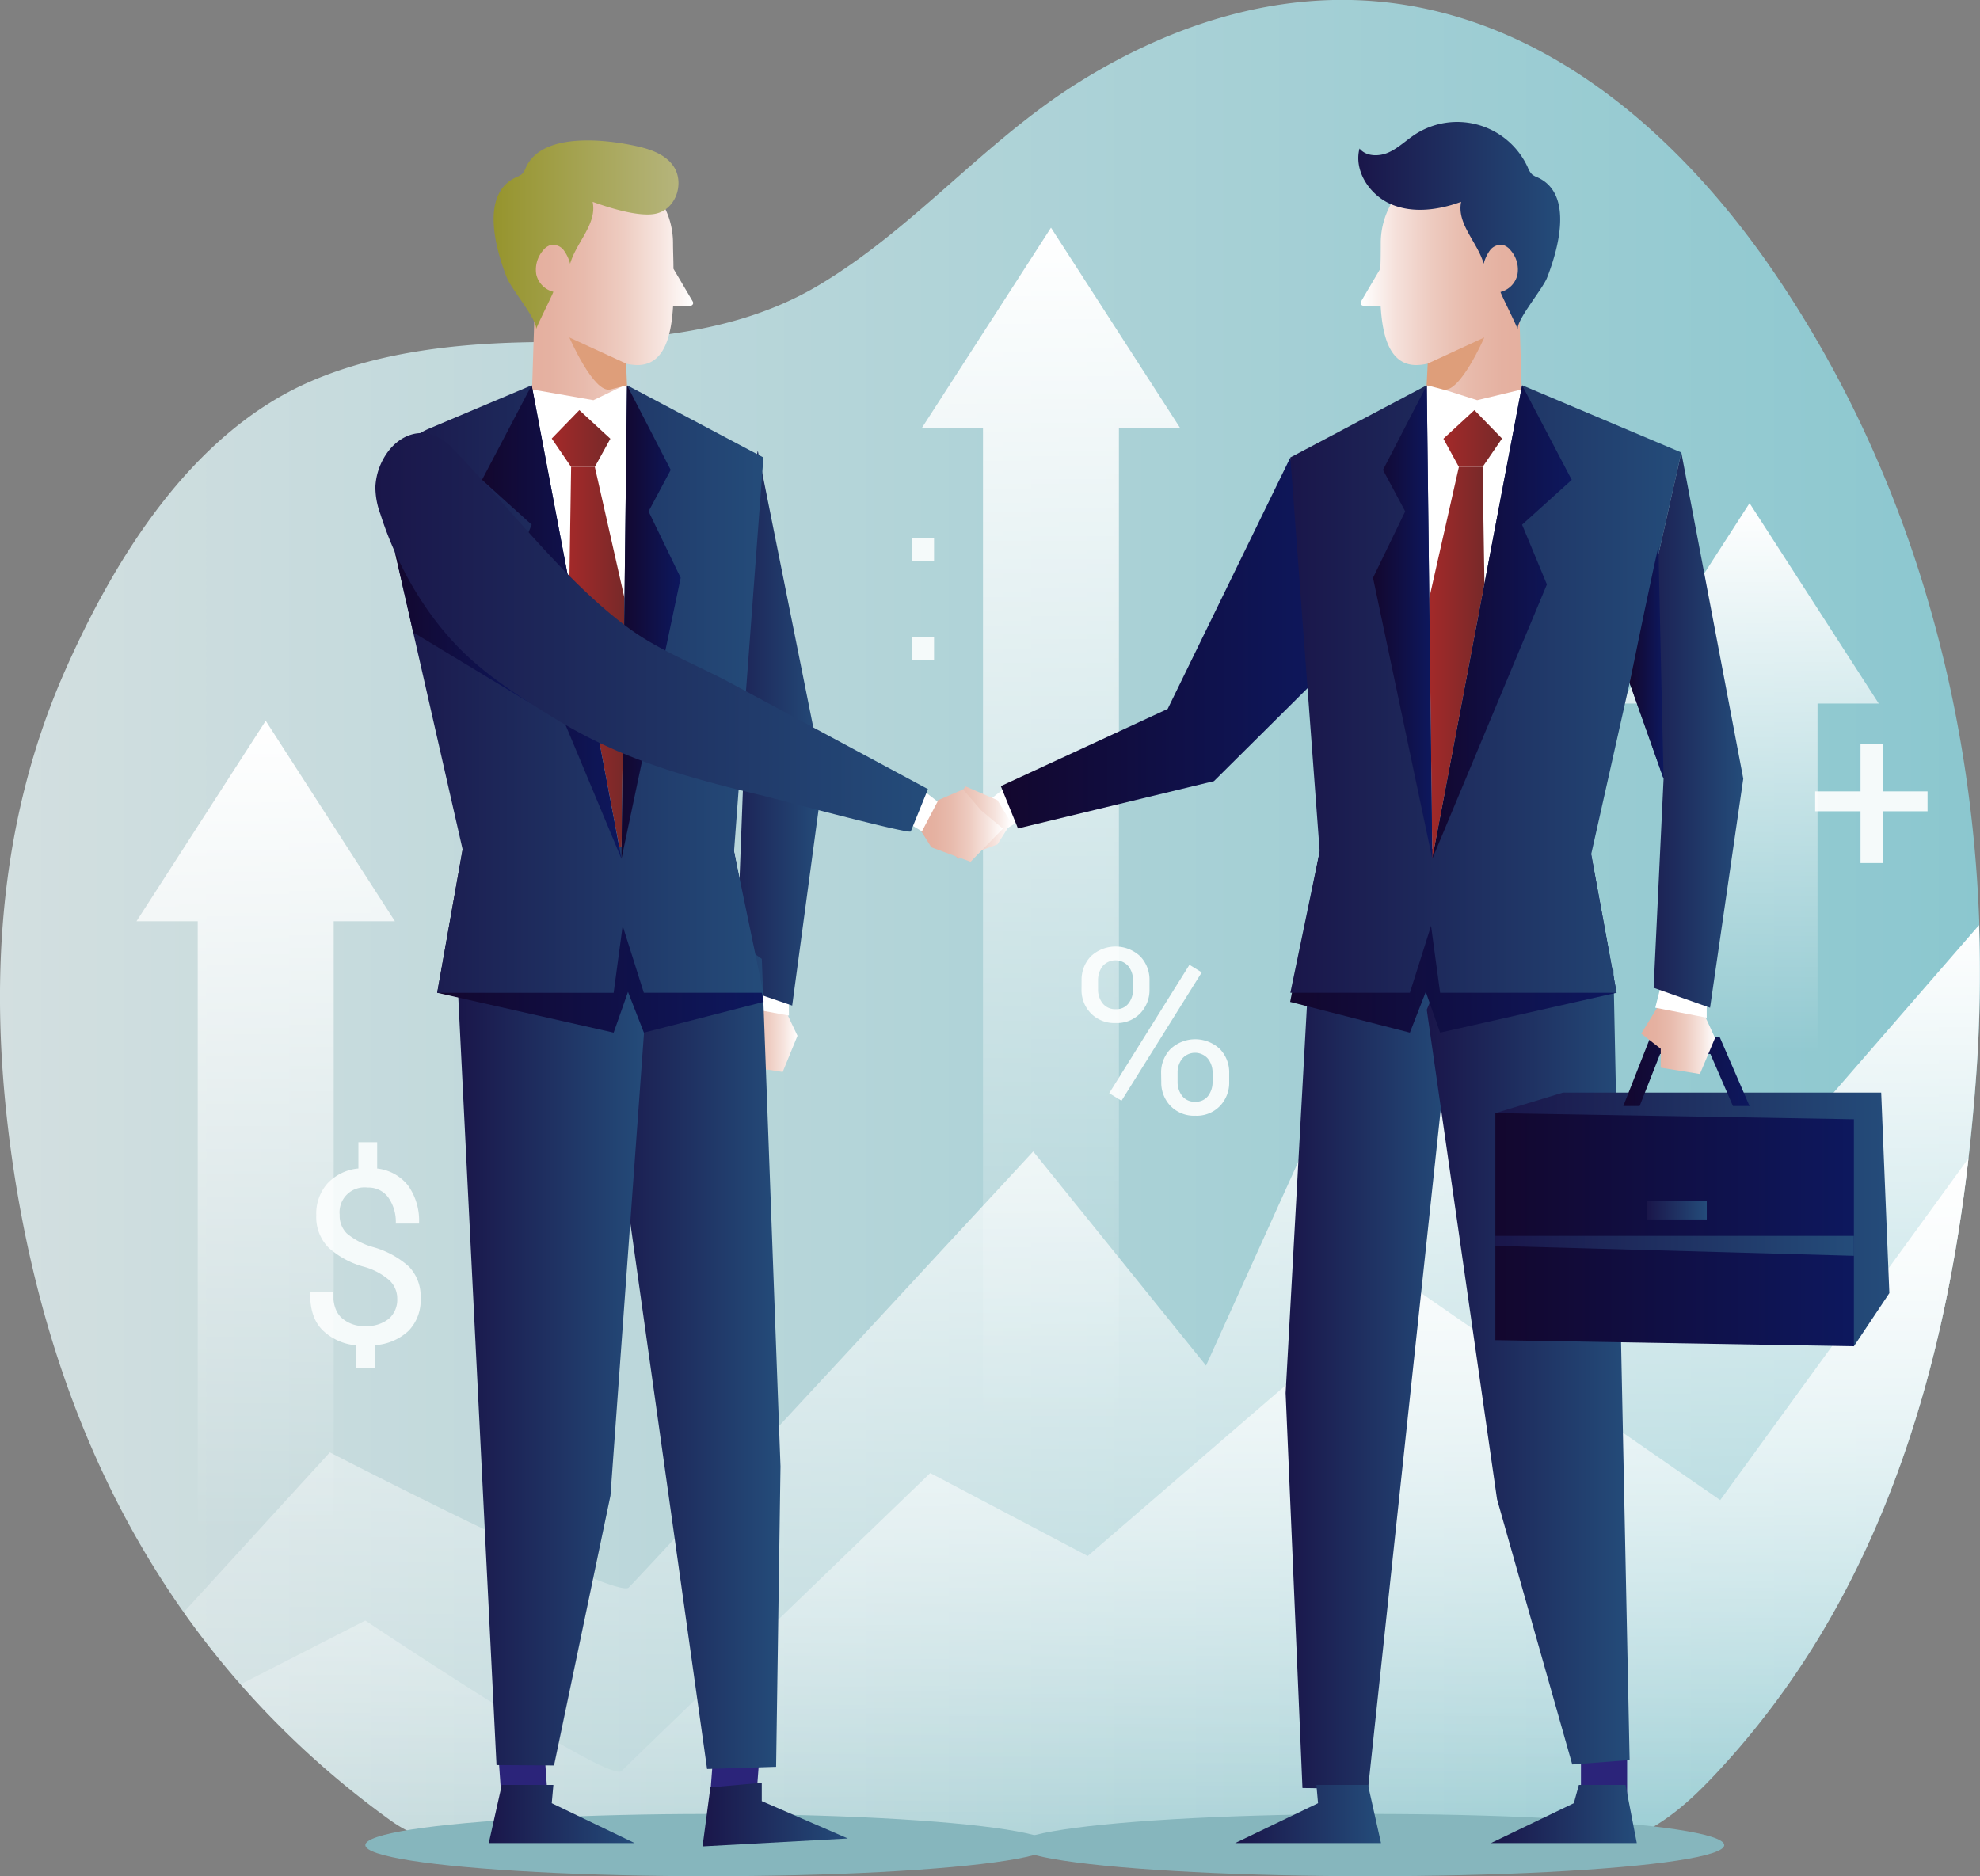 <?xml version="1.0" encoding="UTF-8"?> <svg xmlns="http://www.w3.org/2000/svg" xmlns:xlink="http://www.w3.org/1999/xlink" id="OBJECTS" viewBox="0 0 397.55 376.76"><rect x="0" y="0" width="397.55" height="376.76" fill="#808080" stroke="none"/><defs><linearGradient id="linear-gradient" x1="38.98" y1="246.49" x2="436.53" y2="246.49" gradientUnits="userSpaceOnUse"><stop offset="0" stop-color="#d3dfe0"></stop><stop offset="1" stop-color="#8bc7cf"></stop></linearGradient><linearGradient id="linear-gradient-2" x1="256.2" y1="432.62" x2="256.2" y2="244.93" gradientUnits="userSpaceOnUse"><stop offset="0" stop-color="#fff" stop-opacity="0"></stop><stop offset="1" stop-color="#fff"></stop></linearGradient><linearGradient id="linear-gradient-3" x1="260.75" y1="432.62" x2="260.75" y2="292.94" xlink:href="#linear-gradient-2"></linearGradient><linearGradient id="linear-gradient-4" x1="211.02" y1="286.65" x2="211.02" y2="45.72" xlink:href="#linear-gradient-2"></linearGradient><linearGradient id="linear-gradient-5" x1="53.35" y1="307.65" x2="53.35" y2="144.74" xlink:href="#linear-gradient-2"></linearGradient><linearGradient id="linear-gradient-6" x1="351.28" y1="211.68" x2="351.28" y2="101.04" xlink:href="#linear-gradient-2"></linearGradient><linearGradient id="linear-gradient-7" x1="200.95" y1="129.11" x2="267.15" y2="129.11" gradientUnits="userSpaceOnUse"><stop offset="0" stop-color="#13072e"></stop><stop offset="1" stop-color="#0d185e"></stop></linearGradient><linearGradient id="linear-gradient-8" x1="258.13" y1="274.1" x2="291.52" y2="274.1" gradientUnits="userSpaceOnUse"><stop offset="0" stop-color="#1a164a"></stop><stop offset="1" stop-color="#244c7a"></stop></linearGradient><linearGradient id="linear-gradient-9" x1="286.47" y1="270.11" x2="327.2" y2="270.11" xlink:href="#linear-gradient-8"></linearGradient><linearGradient id="linear-gradient-10" x1="312.17" y1="116.93" x2="348.3" y2="116.93" gradientUnits="userSpaceOnUse"><stop offset="0" stop-color="#fff"></stop><stop offset="0.02" stop-color="#fefdfc"></stop><stop offset="0.2" stop-color="#f5e0da"></stop><stop offset="0.4" stop-color="#edcabf"></stop><stop offset="0.59" stop-color="#e8bbac"></stop><stop offset="0.79" stop-color="#e5b1a1"></stop><stop offset="1" stop-color="#e4ae9d"></stop></linearGradient><linearGradient id="linear-gradient-11" x1="311.7" y1="105.67" x2="352.24" y2="105.67" xlink:href="#linear-gradient-8"></linearGradient><linearGradient id="linear-gradient-12" x1="259.04" y1="188.91" x2="324.58" y2="188.91" xlink:href="#linear-gradient-7"></linearGradient><linearGradient id="linear-gradient-13" x1="259.08" y1="138.36" x2="337.58" y2="138.36" xlink:href="#linear-gradient-8"></linearGradient><linearGradient id="linear-gradient-14" x1="289.81" y1="88.06" x2="301.58" y2="88.06" gradientUnits="userSpaceOnUse"><stop offset="0" stop-color="#a32929"></stop><stop offset="0.99" stop-color="#782929"></stop></linearGradient><linearGradient id="linear-gradient-15" x1="286.97" y1="133.11" x2="298.05" y2="133.11" xlink:href="#linear-gradient-14"></linearGradient><linearGradient id="linear-gradient-16" x1="248" y1="364.26" x2="277.28" y2="364.26" xlink:href="#linear-gradient-8"></linearGradient><linearGradient id="linear-gradient-17" x1="299.36" y1="364.26" x2="328.64" y2="364.26" xlink:href="#linear-gradient-8"></linearGradient><linearGradient id="linear-gradient-18" x1="300.24" y1="244.88" x2="379.35" y2="244.88" xlink:href="#linear-gradient-8"></linearGradient><linearGradient id="linear-gradient-19" x1="300.24" y1="246.94" x2="372.23" y2="246.94" xlink:href="#linear-gradient-7"></linearGradient><linearGradient id="linear-gradient-20" x1="325.93" y1="215.17" x2="351.28" y2="215.17" xlink:href="#linear-gradient-7"></linearGradient><linearGradient id="linear-gradient-21" x1="329.53" y1="208.43" x2="344.35" y2="208.43" gradientUnits="userSpaceOnUse"><stop offset="0" stop-color="#e4ae9d"></stop><stop offset="0.2" stop-color="#e5b1a1"></stop><stop offset="0.4" stop-color="#e8bbad"></stop><stop offset="0.61" stop-color="#eeccc1"></stop><stop offset="0.81" stop-color="#f6e3dd"></stop><stop offset="1" stop-color="#fff"></stop></linearGradient><linearGradient id="linear-gradient-22" x1="327.2" y1="146.61" x2="350.02" y2="146.61" xlink:href="#linear-gradient-8"></linearGradient><linearGradient id="linear-gradient-23" x1="300.24" y1="250.18" x2="372.23" y2="250.18" xlink:href="#linear-gradient-8"></linearGradient><linearGradient id="linear-gradient-24" x1="330.77" y1="243.03" x2="342.68" y2="243.03" xlink:href="#linear-gradient-8"></linearGradient><linearGradient id="linear-gradient-25" x1="366.18" y1="193.47" x2="373" y2="193.47" xlink:href="#linear-gradient-7"></linearGradient><linearGradient id="linear-gradient-26" x1="145.29" y1="208.06" x2="160.12" y2="208.06" xlink:href="#linear-gradient-21"></linearGradient><linearGradient id="linear-gradient-27" x1="142.24" y1="146.21" x2="165.26" y2="146.21" xlink:href="#linear-gradient-8"></linearGradient><linearGradient id="linear-gradient-28" x1="119.88" y1="270.04" x2="156.7" y2="270.04" xlink:href="#linear-gradient-8"></linearGradient><linearGradient id="linear-gradient-29" x1="141.06" y1="364.39" x2="170.23" y2="364.39" xlink:href="#linear-gradient-8"></linearGradient><linearGradient id="linear-gradient-30" x1="110.78" y1="88.06" x2="122.55" y2="88.06" xlink:href="#linear-gradient-14"></linearGradient><linearGradient id="linear-gradient-31" x1="114.31" y1="133.11" x2="125.39" y2="133.11" xlink:href="#linear-gradient-14"></linearGradient><linearGradient id="linear-gradient-32" x1="91.8" y1="269.74" x2="129.76" y2="269.74" xlink:href="#linear-gradient-8"></linearGradient><linearGradient id="linear-gradient-33" x1="142.02" y1="116.93" x2="178.16" y2="116.93" xlink:href="#linear-gradient-21"></linearGradient><linearGradient id="linear-gradient-34" x1="138.08" y1="107.52" x2="175.2" y2="107.52" gradientUnits="userSpaceOnUse"><stop offset="0" stop-color="#96942d"></stop><stop offset="0.99" stop-color="#b5b47b"></stop></linearGradient><linearGradient id="linear-gradient-35" x1="87.78" y1="188.41" x2="153.32" y2="188.41" xlink:href="#linear-gradient-7"></linearGradient><linearGradient id="linear-gradient-36" x1="116.11" y1="198.71" x2="192.26" y2="198.71" xlink:href="#linear-gradient-8"></linearGradient><linearGradient id="linear-gradient-37" x1="79.29" y1="126.13" x2="106.83" y2="126.13" xlink:href="#linear-gradient-7"></linearGradient><linearGradient id="linear-gradient-38" x1="96.78" y1="124.91" x2="124.78" y2="124.91" xlink:href="#linear-gradient-7"></linearGradient><linearGradient id="linear-gradient-39" x1="124.78" y1="124.91" x2="136.67" y2="124.91" xlink:href="#linear-gradient-7"></linearGradient><linearGradient id="linear-gradient-40" x1="185.89" y1="165.2" x2="203.02" y2="165.2" xlink:href="#linear-gradient-21"></linearGradient><linearGradient id="linear-gradient-41" x1="98.14" y1="364.26" x2="127.42" y2="364.26" xlink:href="#linear-gradient-8"></linearGradient><linearGradient id="linear-gradient-42" x1="184.25" y1="165.79" x2="201.37" y2="165.79" xlink:href="#linear-gradient-21"></linearGradient><linearGradient id="linear-gradient-43" x1="114.38" y1="187.33" x2="225.3" y2="187.33" xlink:href="#linear-gradient-8"></linearGradient><linearGradient id="linear-gradient-44" x1="287.58" y1="124.91" x2="315.58" y2="124.91" xlink:href="#linear-gradient-7"></linearGradient><linearGradient id="linear-gradient-45" x1="275.68" y1="124.91" x2="287.58" y2="124.91" xlink:href="#linear-gradient-7"></linearGradient></defs><path d="M435.83,275.39q-.61,8.75-1.61,17.55c-5.09,44.42-18.37,88.93-50.49,123.33-4,4.3-8.35,8.47-13.62,11.4-13.88,7.72-34.45,3.7-50,3.7H175.72c-18,0-43.63,5.16-58.36-5.49a181.41,181.41,0,0,1-30.09-27.29,173.88,173.88,0,0,1-11.41-14.48c-18.28-25.87-29-55.85-34-87.93C36.59,262,37.75,227.39,52.05,195c9.72-22,25.18-47.71,49.47-58.14,14-6,30-7.63,45.19-7.81,19.61-.24,39.7-1.32,56.62-11.4,19.12-11.38,33.11-28.75,52-40.62s41.18-19.2,64.35-15.91c32.2,4.57,57.67,28,75.14,53.41,26.81,39.07,40,85.21,41.58,131.59A285.17,285.17,0,0,1,435.83,275.39Z" transform="translate(-38.98 -60.35)" style="fill:url(#linear-gradient)"></path><path d="M435.83,275.39c-3.53,50.05-15.74,101.94-52.1,140.88-4,4.3-8.35,8.47-13.62,11.4-13.88,7.72-34.45,3.7-50,3.7H175.72c-18,0-43.63,5.16-58.36-5.49a178.25,178.25,0,0,1-41.5-41.77L105.21,352s57.45,29.64,60,27.15,81.22-87.58,81.22-87.58l34.7,43,40.52-89.56L384.34,306l52-59.88A285.17,285.17,0,0,1,435.83,275.39Z" transform="translate(-38.98 -60.35)" style="fill:url(#linear-gradient-2)"></path><path d="M434.22,292.94c-5.09,44.42-18.37,88.93-50.49,123.33-4,4.3-8.35,8.47-13.62,11.4-13.88,7.72-34.45,3.7-50,3.7H175.72c-18,0-43.63,5.16-58.36-5.49a181.41,181.41,0,0,1-30.09-27.29l25.06-12.82S161.25,418.5,163.76,416s62-59.85,62-59.85l31.61,16.66,63.78-55,63.22,43.77Z" transform="translate(-38.98 -60.35)" style="fill:url(#linear-gradient-3)"></path><path d="M256.14,257.24a6.79,6.79,0,0,1,1.86-4.85,7.24,7.24,0,0,1,9.92,0,6.77,6.77,0,0,1,1.86,4.86V259a6.76,6.76,0,0,1-1.85,4.83,6.46,6.46,0,0,1-4.93,1.95,6.58,6.58,0,0,1-5-1.95,6.69,6.69,0,0,1-1.87-4.83Zm3.31,1.74a4.43,4.43,0,0,0,.92,2.85A3.17,3.17,0,0,0,263,263a3,3,0,0,0,2.56-1.15,4.47,4.47,0,0,0,.91-2.86v-1.74a4.51,4.51,0,0,0-.92-2.87,3.44,3.44,0,0,0-5.2,0,4.61,4.61,0,0,0-.9,2.87Zm4.71,22.41-2.47-1.52,16.11-25.78,2.47,1.52Zm7.95-5.6A6.74,6.74,0,0,1,274,271a7.24,7.24,0,0,1,9.91,0,6.71,6.71,0,0,1,1.87,4.83v1.77a6.76,6.76,0,0,1-1.86,4.85,6.46,6.46,0,0,1-4.91,1.95,6.6,6.6,0,0,1-5-1.95,6.77,6.77,0,0,1-1.87-4.85Zm3.31,1.77a4.53,4.53,0,0,0,.92,2.87,3.17,3.17,0,0,0,2.64,1.16,3.08,3.08,0,0,0,2.56-1.16,4.57,4.57,0,0,0,.9-2.87v-1.77a4.44,4.44,0,0,0-.93-2.85,3.42,3.42,0,0,0-5.17,0,4.49,4.49,0,0,0-.92,2.85Z" transform="translate(-38.98 -60.35)" style="fill:#f5fafa"></path><path d="M118.74,321.13a5,5,0,0,0-1.53-3.64,13,13,0,0,0-5-2.72,17.27,17.27,0,0,1-7.27-3.89,8.7,8.7,0,0,1-2.46-6.48,9.17,9.17,0,0,1,2.25-6.41,9.74,9.74,0,0,1,6.21-3v-5.27h3.77V295a9.2,9.2,0,0,1,6.21,3.42,12.17,12.17,0,0,1,2.2,7.64h-4.67a8.51,8.51,0,0,0-1.5-5.24,4.9,4.9,0,0,0-4.17-2,5,5,0,0,0-5.6,5.48,5,5,0,0,0,1.44,3.74,14.19,14.19,0,0,0,5.21,2.72,18,18,0,0,1,7.24,3.92,8.55,8.55,0,0,1,2.36,6.37A8.75,8.75,0,0,1,121,327.6a10.88,10.88,0,0,1-6.75,2.87v4.58h-3.74V330.5a10.94,10.94,0,0,1-6.72-3q-2.62-2.56-2.53-7.52l.05-.12h4.53q0,3.67,1.85,5.23a6.79,6.79,0,0,0,4.54,1.56,7.22,7.22,0,0,0,4.8-1.46A5.07,5.07,0,0,0,118.74,321.13Z" transform="translate(-38.98 -60.35)" style="fill:#f5fafa"></path><path d="M417,219.26h9v4h-9v10.4h-4.46v-10.4h-9.11v-4h9.11v-9.58H417Z" transform="translate(-38.98 -60.35)" style="fill:#f5fafa"></path><path d="M226.52,173h-4.46v-4.62h4.46Zm0,19.85h-4.46v-4.63h4.46Z" transform="translate(-38.98 -60.35)" style="fill:#f5fafa"></path><polygon points="236.96 85.96 211.02 45.72 185.08 85.96 197.37 85.96 197.37 286.65 224.66 286.65 224.66 85.96 236.96 85.96" style="fill:url(#linear-gradient-4)"></polygon><polygon points="79.29 184.99 53.35 144.74 27.41 184.99 39.7 184.99 39.7 307.65 67 307.65 67 184.99 79.29 184.99" style="fill:url(#linear-gradient-5)"></polygon><polygon points="377.22 141.28 351.28 101.04 325.34 141.28 337.63 141.28 337.63 211.68 364.93 211.68 364.93 141.28 377.22 141.28" style="fill:url(#linear-gradient-6)"></polygon><ellipse cx="275.11" cy="370.51" rx="71.09" ry="6.25" style="fill:#86b6bd"></ellipse><polygon points="202.15 157.93 199.01 160.38 202.15 166.36 204.9 164.71 202.15 157.93" style="fill:#fff"></polygon><polygon points="259.08 91.86 234.45 142.36 200.95 157.86 204.39 166.36 243.74 156.86 267.15 133.61 259.08 91.86" style="fill:url(#linear-gradient-7)"></polygon><polygon points="281.63 170.46 273.33 88.06 286.47 77.36 305.61 77.36 319.35 101.76 294.43 180.91 281.63 170.46" style="fill:#fff"></polygon><rect x="265.4" y="349.43" width="9.27" height="12.75" style="fill:#2b247a"></rect><rect x="317.43" y="349.43" width="9.27" height="12.75" style="fill:#2b247a"></rect><polygon points="262.64 197.76 258.13 279.74 261.51 359.05 274.67 359.28 291.52 201.81 269.34 188.91 262.64 197.76" style="fill:url(#linear-gradient-8)"></polygon><polygon points="286.47 202.76 300.58 301.06 315.68 354.32 327.2 353.43 323.95 194.76 293.43 185.91 286.47 202.76" style="fill:url(#linear-gradient-9)"></polygon><path d="M348.3,109.18a16,16,0,0,0-32.09,0c0,1.55,0,3.3-.09,5.14l-3.88,6.59a.56.56,0,0,0,.48.83h3.47c.37,6.36,1.9,11.92,7.18,11.92a10.23,10.23,0,0,0,2.54-.36l-.27,4.26,9.94,3.15,8.94-2.15-.61-19.24C346.56,115.74,348.3,112.1,348.3,109.18Z" transform="translate(-38.98 -60.35)" style="fill:url(#linear-gradient-10)"></path><path d="M343.66,115.48a5.81,5.81,0,0,0-1.36-4.84,3.07,3.07,0,0,0-1.44-1.06,2.69,2.69,0,0,0-2.69,1,8,8,0,0,0-1.29,2.73c-1.24-4.32-5.45-8-4.53-12.43-4.45,1.62-9.49,2.35-13.88.56s-7.72-6.69-6.52-11.27c1.33,1.63,3.91,1.65,5.83.79s3.47-2.39,5.23-3.56A15.57,15.57,0,0,1,345.75,94a3.83,3.83,0,0,0,.86,1.39,4.15,4.15,0,0,0,1.08.58c7.29,3.3,4.17,14.4,1.91,20.16-.93,2.35-6.23,8.54-5.88,10.41-.13-.69-3.6-7.52-3.45-7.56A4.63,4.63,0,0,0,343.66,115.48Z" transform="translate(-38.98 -60.35)" style="fill:url(#linear-gradient-11)"></path><polygon points="319.28 170.46 324.58 199.36 289.15 207.36 286.27 199.18 283.08 207.36 259.04 201.19 265.08 170.46 319.28 170.46" style="fill:url(#linear-gradient-12)"></polygon><polygon points="337.58 90.86 305.61 77.36 287.96 170.46 287.56 170.46 286.47 77.36 259.08 91.86 264.97 170.99 259.08 199.36 283.08 199.36 287.33 185.91 289.15 199.36 324.58 199.36 319.48 171.56 337.58 90.86" style="fill:url(#linear-gradient-13)"></polygon><polygon points="296.04 82.36 289.81 88.1 292.92 93.76 297.68 93.76 301.58 88.06 296.04 82.36" style="fill:url(#linear-gradient-14)"></polygon><polygon points="292.92 93.76 286.97 120.11 287.58 172.46 298.05 117.25 297.68 93.76 292.92 93.76" style="fill:url(#linear-gradient-15)"></polygon><polygon points="264.31 358.43 274.67 358.43 277.28 370.1 248 370.1 264.64 362.1 264.31 358.43" style="fill:url(#linear-gradient-16)"></polygon><polygon points="317.01 358.43 326.38 358.43 328.64 370.1 299.36 370.1 316 362.1 317.01 358.43" style="fill:url(#linear-gradient-17)"></polygon><polygon points="300.24 223.53 313.8 219.41 377.71 219.41 379.35 259.67 372.23 270.34 300.24 223.53" style="fill:url(#linear-gradient-18)"></polygon><polygon points="372.23 270.34 300.24 269.11 300.24 223.53 372.23 224.76 372.23 270.34" style="fill:url(#linear-gradient-19)"></polygon><polygon points="329.21 222.1 333.32 211.65 343.42 211.65 347.94 222.1 351.28 222.1 345.28 208.24 331.38 208.24 325.93 222.1 329.21 222.1" style="fill:url(#linear-gradient-20)"></polygon><polygon points="333.45 201.19 329.53 207.56 333.45 210.6 333.45 214.4 341.31 215.67 344.35 208.43 341.82 202.94 333.45 201.19" style="fill:url(#linear-gradient-21)"></polygon><polygon points="334.02 195.76 332.35 202.36 342.68 204.36 342.68 195.76 334.02 195.76" style="fill:#fff"></polygon><polygon points="337.58 90.86 350.02 156.36 343.35 202.36 332.02 198.36 334.02 156.36 327.2 137.14 337.58 90.86" style="fill:url(#linear-gradient-22)"></polygon><path d="M325.64,133.36,337,128.12s-4.9,11.3-8.24,10.44l-3.34-.85Z" transform="translate(-38.98 -60.35)" style="fill:#de9e7a"></path><polygon points="300.24 248.18 372.23 248.18 372.23 252.18 300.24 250.18 300.24 248.18" style="fill:url(#linear-gradient-23)"></polygon><rect x="330.77" y="241.18" width="11.92" height="3.7" style="fill:url(#linear-gradient-24)"></rect><path d="M366.18,197.5s5.87-28.71,5.82-27.22,1,46.43,1,46.43Z" transform="translate(-38.98 -60.35)" style="fill:url(#linear-gradient-25)"></path><ellipse cx="142.3" cy="370.51" rx="68.95" ry="6.25" style="fill:#86b6bd"></ellipse><polygon points="149.15 200.86 145.29 207.26 149.24 210.27 149.28 214.07 157.15 215.26 160.12 207.99 157.53 202.52 149.15 200.86" style="fill:url(#linear-gradient-26)"></polygon><polygon points="149.66 195.43 148.06 202.04 158.41 203.94 158.32 195.34 149.66 195.43" style="fill:#fff"></polygon><polygon points="152.15 90.49 165.26 155.86 159.06 201.93 147.68 198.04 149.26 156.03 142.24 136.88 152.15 90.49" style="fill:url(#linear-gradient-27)"></polygon><rect x="181.82" y="411.4" width="9.27" height="12.75" transform="translate(301.78 788.11) rotate(-175.66)" style="fill:#2b247a"></rect><polygon points="152.96 192.55 156.71 294.46 155.83 354.79 141.97 355.23 119.88 198.07 141.87 184.84 152.96 192.55" style="fill:url(#linear-gradient-28)"></polygon><polygon points="152.95 358 142.63 358.92 141.06 370.77 170.23 369.18 152.95 361.68 152.95 358" style="fill:url(#linear-gradient-29)"></polygon><polygon points="130.73 170.46 139.03 88.06 125.89 77.36 106.75 77.36 93.01 101.76 117.93 180.91 130.73 170.46" style="fill:#fff"></polygon><polygon points="116.32 82.36 122.55 88.1 119.43 93.76 114.67 93.76 110.78 88.06 116.32 82.36" style="fill:url(#linear-gradient-30)"></polygon><polygon points="119.43 93.76 125.39 120.11 124.78 172.46 114.31 117.25 114.67 93.76 119.43 93.76" style="fill:url(#linear-gradient-31)"></polygon><rect x="139.32" y="410.43" width="9.27" height="12.75" transform="translate(277.82 762.13) rotate(175.98)" style="fill:#2b247a"></rect><polygon points="129.75 201.29 122.57 300.33 111.24 354.52 99.69 354.44 91.8 195.94 121.63 184.97 129.75 201.29" style="fill:url(#linear-gradient-32)"></polygon><path d="M178.08,120.91l-3.88-6.59c0-1.84-.09-3.59-.09-5.14a16,16,0,0,0-32.09,0c0,2.92,1.75,6.56,4.4,10.14l-.61,19.24,12.32,2.15,6.56-3.15-.28-4.26a10.29,10.29,0,0,0,2.54.36c5.29,0,6.81-5.56,7.18-11.92h3.48A.55.55,0,0,0,178.08,120.91Z" transform="translate(-38.98 -60.35)" style="fill:url(#linear-gradient-33)"></path><path d="M146.66,115.48a5.88,5.88,0,0,1,1.36-4.84,3.05,3.05,0,0,1,1.45-1.06,2.67,2.67,0,0,1,2.68,1,8,8,0,0,1,1.3,2.73c1.24-4.32,5.45-8,4.52-12.43,3.16,1.15,9,3,12.37,2.44,4.22-.67,6.11-5.95,4-9.38-1.49-2.41-4.39-3.51-7.15-4.15-6.45-1.49-19.34-3-22.61,4.17a3.81,3.81,0,0,1-.85,1.39,4.39,4.39,0,0,1-1.09.58c-7.29,3.3-4.17,14.4-1.9,20.16.92,2.35,6.22,8.54,5.87,10.41.13-.69,3.6-7.52,3.46-7.56A4.64,4.64,0,0,1,146.66,115.48Z" transform="translate(-38.98 -60.35)" style="fill:url(#linear-gradient-34)"></path><polygon points="93.08 169.46 87.78 199.36 123.21 207.36 126.09 199.18 129.28 207.36 153.32 201.19 147.28 170.46 93.08 169.46" style="fill:url(#linear-gradient-35)"></polygon><path d="M192.26,152.21l-27.39-14.5-1.08,92.69h-.49l-17.56-92.68-20.59,8.69a14.81,14.81,0,0,0-8.68,16.88l15.4,67.66-5.11,28.77h35.43L164,246.26l4.25,13.45h24l-5.89-28.37Z" transform="translate(-38.98 -60.35)" style="fill:url(#linear-gradient-36)"></path><polygon points="79.29 110.85 82.96 126.98 106.83 141.42 79.29 110.85" style="fill:url(#linear-gradient-37)"></polygon><polygon points="106.75 77.36 96.78 96.36 106.75 105.36 101.77 117.36 124.78 172.46 106.75 77.36" style="fill:url(#linear-gradient-38)"></polygon><polygon points="125.89 77.36 134.67 94.36 130.22 102.69 136.67 116.03 124.78 172.46 125.89 77.36" style="fill:url(#linear-gradient-39)"></polygon><path d="M164.69,133.36l-11.39-5.24s4.89,11.3,8.23,10.44l3.34-.85Z" transform="translate(-38.98 -60.35)" style="fill:#de9e7a"></path><polygon points="200.27 160.68 193.89 157.93 190.27 162.15 185.89 165.81 192.39 172.46 200.27 169.56 203.02 165.2 200.27 160.68" style="fill:url(#linear-gradient-40)"></polygon><polygon points="111.11 358.43 100.75 358.43 98.14 370.1 127.42 370.1 110.78 362.1 111.11 358.43" style="fill:url(#linear-gradient-41)"></polygon><polygon points="187 161.27 193.37 158.52 197 162.74 201.37 166.4 194.87 173.05 187 170.15 184.25 165.79 187 161.27" style="fill:url(#linear-gradient-42)"></polygon><polygon points="185.11 158.52 188.25 160.97 185.11 166.95 182.37 165.3 185.11 158.52" style="fill:#fff"></polygon><path d="M117.29,150.53c3.09-3.66,8.11-4.7,12.29-.41C141,161.8,152.24,177,165.31,186.55c6.07,4.46,14,7.51,20.6,11.08l39.39,21.18-3.45,8.5c-.26.64-27.38-6.62-29.29-7.08-15.8-3.81-28.82-7.28-42.76-15.95-6-3.7-11.93-7.48-17.07-12.27-8-7.49-14.06-18-17.38-28.45a15.52,15.52,0,0,1-1-5.46A12.87,12.87,0,0,1,117.29,150.53Z" transform="translate(-38.98 -60.35)" style="fill:url(#linear-gradient-43)"></path><polygon points="305.61 77.36 315.58 96.36 305.61 105.36 310.59 117.36 287.58 172.46 305.61 77.36" style="fill:url(#linear-gradient-44)"></polygon><polygon points="286.47 77.36 277.68 94.36 282.14 102.69 275.68 116.03 287.58 172.46 286.47 77.36" style="fill:url(#linear-gradient-45)"></polygon></svg> 